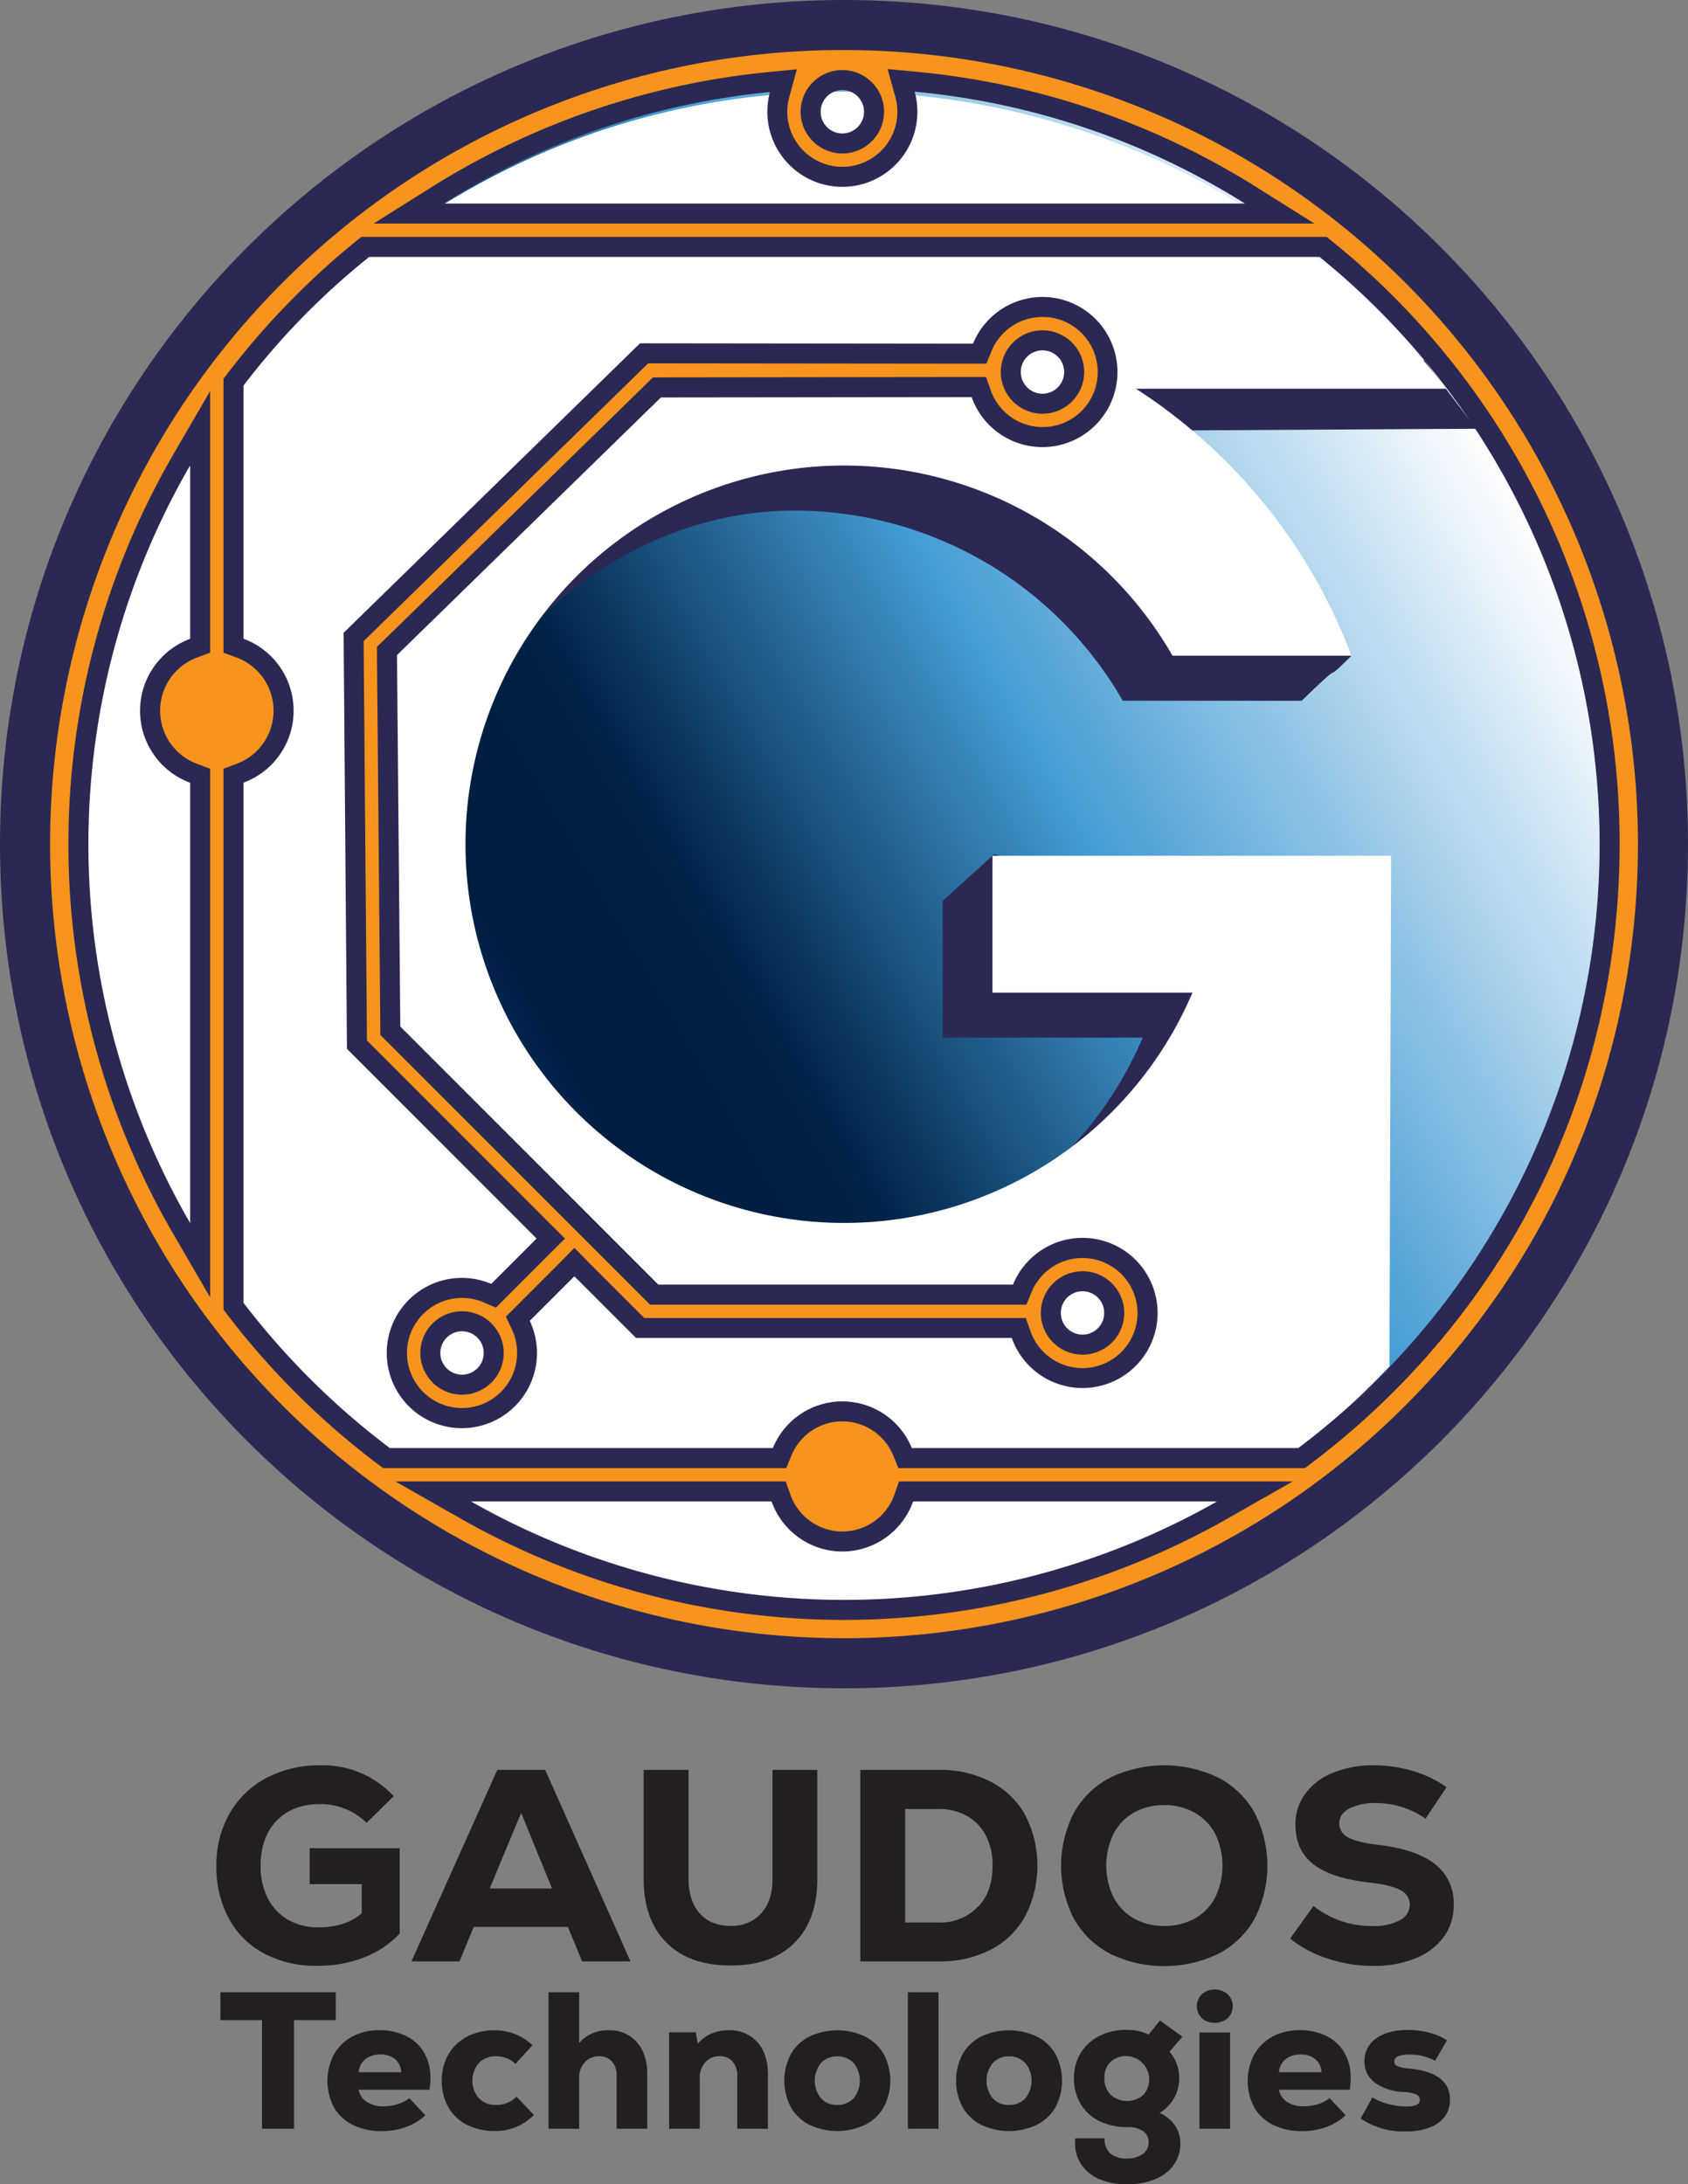 <svg xmlns="http://www.w3.org/2000/svg" xmlns:xlink="http://www.w3.org/1999/xlink" viewBox="0 0 506 654.66"><rect x="0" y="0" width="506" height="654.66" fill="#808080" stroke="none"/><defs><style>.cls-1{fill:#231f20;}.cls-2,.cls-4{fill:#2b2953;}.cls-2,.cls-7{fill-rule:evenodd;}.cls-3{fill:url(#linear-gradient);}.cls-5{fill:#fff;}.cls-6,.cls-7{fill:#f7941d;}</style><linearGradient id="linear-gradient" x1="57.03" y1="366.02" x2="449.28" y2="139.56" gradientUnits="userSpaceOnUse"><stop offset="0" stop-color="#17559c"/><stop offset="0.06" stop-color="#165398"/><stop offset="0.12" stop-color="#134c8d"/><stop offset="0.17" stop-color="#0e407a"/><stop offset="0.22" stop-color="#082f5f"/><stop offset="0.27" stop-color="#001c41"/><stop offset="0.36" stop-color="#001f44"/><stop offset="0.4" stop-color="#002348"/><stop offset="0.64" stop-color="#449cd4"/><stop offset="0.99" stop-color="#fafcfe"/><stop offset="1" stop-color="#fff"/></linearGradient></defs><g id="Layer_2" data-name="Layer 2"><g id="Name"><g id="Gaudos_Technologies" data-name="Gaudos Technologies"><path class="cls-1" d="M100.65,597.09v8.36H88.13V638H78.54V605.45H66.07v-8.36Z"/><path class="cls-1" d="M121.89,610.28a12.63,12.63,0,0,1,5.3,5,15.09,15.09,0,0,1,1.84,7.58,25.85,25.85,0,0,1-.29,3.45H107.5a5.45,5.45,0,0,0,2.4,3.6,8.71,8.71,0,0,0,5.09,1.37,14,14,0,0,0,4.21-.64,10.59,10.59,0,0,0,3.51-1.81l4.8,5.14a17,17,0,0,1-5.82,3.52,21,21,0,0,1-7.17,1.22,19.26,19.26,0,0,1-8.72-1.84,13.25,13.25,0,0,1-5.67-5.23,17,17,0,0,1,0-15.92,13.61,13.61,0,0,1,5.47-5.35,16.78,16.78,0,0,1,8.13-1.9A17.61,17.61,0,0,1,121.89,610.28Zm-12.37,6.87a5.47,5.47,0,0,0-2,3.92h12.75a5.36,5.36,0,0,0-1.84-3.92,6.75,6.75,0,0,0-4.48-1.4A6.89,6.89,0,0,0,109.52,617.15Z"/><path class="cls-1" d="M140,636.84a13.25,13.25,0,0,1-5.56-5.23,15.63,15.63,0,0,1-2-8,15.46,15.46,0,0,1,2-7.93A13.83,13.83,0,0,1,140,610.4a17.26,17.26,0,0,1,8.25-1.9,16.77,16.77,0,0,1,6.14,1.14,15.44,15.44,0,0,1,5.21,3.36l-5.09,5.56a8.24,8.24,0,0,0-5.79-2.28,6.92,6.92,0,0,0-5.15,2,8.1,8.1,0,0,0,0,10.6,6.91,6.91,0,0,0,5.18,2,8.27,8.27,0,0,0,6.08-2.51l5.21,5.5a15.92,15.92,0,0,1-11.59,4.8A18.31,18.31,0,0,1,140,636.84Z"/><path class="cls-1" d="M190.9,612.06q3.14,3.57,3.13,9.66V638h-9.18V622.25a6.44,6.44,0,0,0-1.38-4.39,4.79,4.79,0,0,0-3.83-1.58,5.63,5.63,0,0,0-4.36,1.81,6.74,6.74,0,0,0-1.67,4.74V638h-9.18V597.09h9.18V612.3a11.17,11.17,0,0,1,8.84-3.8A10.69,10.69,0,0,1,190.9,612.06Z"/><path class="cls-1" d="M227,612q3.19,3.51,3.19,9.71V638H221V622.25a6.34,6.34,0,0,0-1.4-4.39,4.88,4.88,0,0,0-3.86-1.58,5.54,5.54,0,0,0-4.33,1.81,6.81,6.81,0,0,0-1.64,4.74V638h-9.19v-28.9h8l.59,3.39a11.66,11.66,0,0,1,4.06-3,12.81,12.81,0,0,1,5.24-1A11,11,0,0,1,227,612Z"/><path class="cls-1" d="M242.56,636.78a13.35,13.35,0,0,1-5.52-5.29,17.06,17.06,0,0,1,0-15.8,13.42,13.42,0,0,1,5.52-5.29,19.56,19.56,0,0,1,16.82,0,13.34,13.34,0,0,1,5.56,5.29,17.06,17.06,0,0,1,0,15.8,13.28,13.28,0,0,1-5.56,5.29,19.47,19.47,0,0,1-16.82,0Zm13.32-7.92a8.36,8.36,0,0,0,0-10.54,6.37,6.37,0,0,0-4.92-2,6.3,6.3,0,0,0-4.86,2,8.36,8.36,0,0,0,0,10.54,6.3,6.3,0,0,0,4.86,2A6.37,6.37,0,0,0,255.88,628.86Z"/><path class="cls-1" d="M272.14,597.09h9.19V638h-9.19Z"/><path class="cls-1" d="M294.05,636.78a13.38,13.38,0,0,1-5.53-5.29,17.13,17.13,0,0,1,0-15.8,13.44,13.44,0,0,1,5.53-5.29,19.56,19.56,0,0,1,16.82,0,13.4,13.4,0,0,1,5.56,5.29,17.13,17.13,0,0,1,0,15.8,13.34,13.34,0,0,1-5.56,5.29,19.47,19.47,0,0,1-16.82,0Zm13.31-7.92a8.36,8.36,0,0,0,0-10.54,6.36,6.36,0,0,0-4.91-2,6.3,6.3,0,0,0-4.86,2,8.36,8.36,0,0,0,0,10.54,6.3,6.3,0,0,0,4.86,2A6.36,6.36,0,0,0,307.36,628.86Z"/><path class="cls-1" d="M352.21,637a9.52,9.52,0,0,1,1.61,5.47,10.79,10.79,0,0,1-2,6.41,12.66,12.66,0,0,1-5.62,4.27,22.13,22.13,0,0,1-8.42,1.49,20.58,20.58,0,0,1-8.2-1.52,12.25,12.25,0,0,1-5.41-4.33,11.37,11.37,0,0,1-1.9-6.5,12,12,0,0,1,.06-1.4h8.83a5.45,5.45,0,0,0,1.61,4.45,7.19,7.19,0,0,0,5,1.58,7.87,7.87,0,0,0,4.74-1.32,4.12,4.12,0,0,0,1.81-3.48,4,4,0,0,0-1.67-3.43,8.15,8.15,0,0,0-4.77-1.19,18.39,18.39,0,0,1-8.39-1.82,13.14,13.14,0,0,1-5.56-5.12,14.76,14.76,0,0,1-2-7.69,14.09,14.09,0,0,1,2-7.52,13.77,13.77,0,0,1,5.61-5.15,17.77,17.77,0,0,1,8.22-1.84,15.31,15.31,0,0,1,6.56,1.4l3.39-4.21,6.73,4.86-3.86,4.5a12.25,12.25,0,0,1,1.37,13.9,12.51,12.51,0,0,1-4.36,4.47A10.85,10.85,0,0,1,352.21,637Zm-9.45-9.16a7,7,0,0,0-9.83-9.92,6.63,6.63,0,0,0-1.87,4.95,6.71,6.71,0,0,0,1.87,4.94,7.35,7.35,0,0,0,9.83,0Z"/><path class="cls-1" d="M360.28,604.87a5.06,5.06,0,0,1,0-7.2,6,6,0,0,1,7.72,0,5,5,0,0,1,0,7.2,6.1,6.1,0,0,1-7.78,0Zm-.73,4.27h9.19V638h-9.19Z"/><path class="cls-1" d="M397.76,610.28a12.6,12.6,0,0,1,5.29,5,15.09,15.09,0,0,1,1.84,7.58,24.27,24.27,0,0,1-.29,3.45H383.36a5.52,5.52,0,0,0,2.4,3.6,8.76,8.76,0,0,0,5.09,1.37,14,14,0,0,0,4.22-.64,10.79,10.79,0,0,0,3.51-1.81l4.79,5.14a16.87,16.87,0,0,1-5.82,3.52,20.93,20.93,0,0,1-7.17,1.22,19.22,19.22,0,0,1-8.71-1.84,13.33,13.33,0,0,1-5.68-5.23,17,17,0,0,1,0-15.92,13.67,13.67,0,0,1,5.47-5.35,16.79,16.79,0,0,1,8.14-1.9A17.64,17.64,0,0,1,397.76,610.28Zm-12.38,6.87a5.5,5.5,0,0,0-2,3.92h12.76a5.37,5.37,0,0,0-1.85-3.92,6.74,6.74,0,0,0-4.47-1.4A6.9,6.9,0,0,0,385.38,617.15Z"/><path class="cls-1" d="M407.88,634.94l3.51-6.32a17.51,17.51,0,0,0,4.88,2,22.48,22.48,0,0,0,5.53.7q3.81,0,3.81-2a1.69,1.69,0,0,0-1.06-1.58A9.88,9.88,0,0,0,421,627a15.57,15.57,0,0,1-8.75-2.75,7.68,7.68,0,0,1-3.24-6.43,8.07,8.07,0,0,1,3.51-6.88q3.51-2.53,9.48-2.54a24.81,24.81,0,0,1,6.46.82,17.82,17.82,0,0,1,5.3,2.28l-3.57,6.14a15.53,15.53,0,0,0-7.78-1.87q-4.45,0-4.45,2.11a1.45,1.45,0,0,0,.91,1.34,9.38,9.38,0,0,0,3.07.7q6.19.48,9.45,2.81a7.63,7.63,0,0,1,3.24,6.56,8.15,8.15,0,0,1-3.56,7q-3.57,2.54-9.89,2.54A23.09,23.09,0,0,1,407.88,634.94Z"/><path class="cls-1" d="M119.81,553.91v25.58a28.67,28.67,0,0,1-10.7,7.17,37.83,37.83,0,0,1-14,2.51,33.1,33.1,0,0,1-15.95-3.69A25.73,25.73,0,0,1,68.6,575a32.38,32.38,0,0,1-3.73-15.83,30.82,30.82,0,0,1,3.93-15.62,27.48,27.48,0,0,1,11-10.66,33.88,33.88,0,0,1,16.28-3.81A28.82,28.82,0,0,1,118,538.33l-8.11,8a19,19,0,0,0-6.36-4.18A19.89,19.89,0,0,0,96,540.7q-8.28,0-13.08,5t-4.8,13.49a21,21,0,0,0,2.13,9.68,15.51,15.51,0,0,0,6.07,6.48,17.75,17.75,0,0,0,9.1,2.29c5.42,0,9.73-1.39,13-4.18v-8.77H92.83V553.91Z"/><path class="cls-1" d="M174.5,587.85l-4.26-10.33H142l-4.26,10.33H123.33l25.75-57.4h14.35L189,587.85Zm-18.28-44.52L146.79,566h18.69Z"/><path class="cls-1" d="M199.8,582.24q-6.86-6.86-6.85-19.15V530.45H206.4v32.64q0,6.55,3.32,10.33t9.31,3.77a11.65,11.65,0,0,0,9.18-3.77q3.36-3.76,3.36-10.33V530.45H245v32.64q0,12.3-6.8,19.15T219,589.08Q206.64,589.08,199.8,582.24Z"/><path class="cls-1" d="M297,534a24.93,24.93,0,0,1,10.33,10,33.18,33.18,0,0,1,0,30.26A24.89,24.89,0,0,1,297,584.33a32.86,32.86,0,0,1-15.54,3.52H257.9v-57.4h23.53A32.86,32.86,0,0,1,297,534Zm-3.9,37.56c3-3.07,4.43-7.19,4.43-12.39a19,19,0,0,0-2-9,14.31,14.31,0,0,0-5.66-5.9,16.62,16.62,0,0,0-8.4-2.09H271.34v34h10.09A15.43,15.43,0,0,0,293.07,571.54Z"/><path class="cls-1" d="M332.72,585.52A26.29,26.29,0,0,1,321.9,575a34.69,34.69,0,0,1,0-31.65,26.29,26.29,0,0,1,10.82-10.54,37.37,37.37,0,0,1,32.55,0,26.26,26.26,0,0,1,10.83,10.54,34.77,34.77,0,0,1,0,31.65,26.26,26.26,0,0,1-10.83,10.54,37.37,37.37,0,0,1-32.55,0ZM358.14,575a15.49,15.49,0,0,0,6.15-6.35,21.95,21.95,0,0,0,0-19,15.49,15.49,0,0,0-6.15-6.35A18.14,18.14,0,0,0,349,541a18,18,0,0,0-9.11,2.26,15.49,15.49,0,0,0-6.1,6.35,21.85,21.85,0,0,0,0,19,15.49,15.49,0,0,0,6.1,6.35,18.05,18.05,0,0,0,9.11,2.26A18.24,18.24,0,0,0,358.14,575Z"/><path class="cls-1" d="M398,587a34.85,34.85,0,0,1-11.27-6l7-9.76a28,28,0,0,0,17.79,6,16.18,16.18,0,0,0,8.08-1.73,5.21,5.21,0,0,0,3-4.67,4.8,4.8,0,0,0-2.79-4.35q-2.79-1.54-8.85-2.21-11.73-1.3-17.18-5.49t-5.46-12a15.23,15.23,0,0,1,3-9.26,18.89,18.89,0,0,1,8.28-6.23,31.76,31.76,0,0,1,12.3-2.22,40.42,40.42,0,0,1,11.68,1.72,34,34,0,0,1,10.05,4.84l-6.32,9.43a25.47,25.47,0,0,0-14.84-4.67,16.56,16.56,0,0,0-8,1.64q-3,1.64-3,4.43a4.6,4.6,0,0,0,2.59,4.18q2.58,1.47,8.65,2.21,11.64,1.32,17.38,5.78A14.69,14.69,0,0,1,435.75,571a15.74,15.74,0,0,1-3,9.55,19.36,19.36,0,0,1-8.53,6.4,33.09,33.09,0,0,1-12.63,2.26A43.44,43.44,0,0,1,398,587Z"/></g></g><g id="Logo"><g id="Orange_Circle" data-name="Orange Circle"><path class="cls-2" d="M506,253c0,139.73-113.27,253-253,253S0,392.73,0,253,113.27,0,253,0,506,113.27,506,253ZM253,23.51C126.26,23.51,23.51,126.26,23.51,253S126.26,482.49,253,482.49,482.49,379.74,482.49,253,379.74,23.51,253,23.51Z"/></g><g id="Blue_Circle_Background" data-name="Blue Circle Background"><path class="cls-3" d="M479.6,252.53C480,380,378.19,479,253.1,479S26.6,377.63,26.6,252.53,128,26,253.1,26,479.2,127.44,479.6,252.53Z"/></g><g id="G"><g id="White"><path id="G-Shadow" class="cls-4" d="M401.6,423C350.15,476.76,114.21,385,84.1,263.53,73.09,219.16,124.66,157.11,197,132c97.51-33.85,230-24,230-24l15.5,20.5L354,129s37.67,40.68,51.1,67.53c-10,10,0-1-14.9,13.5H336.56a113.47,113.47,0,0,0-98.46-57c-62.69,0-113.5,58.82-113.5,113.5A113.52,113.52,0,0,0,342.54,311H282.6V270L298,256l53.54,14H402.1"/><path id="G-2" data-name="G" class="cls-5" d="M416.5,409.5c-51.44,53.73-90,71-164.5,71C126.91,480.5,25.5,379.09,25.5,254S126.91,27.5,252,27.5c73.38,0,140.11,34.9,181.5,89h-93a164,164,0,0,1,64.6,80H351.46a113.5,113.5,0,1,0,6,101H297.5v-41H417"/></g></g><g id="Circuit"><g id="Black"><path class="cls-6" d="M138.5,425a19.5,19.5,0,0,1,0-39,19.25,19.25,0,0,1,7.61,1.55l1.87.79,17.14-17.14L107,313.09l-1-122.18,87.1-85,100.61.11.76-1.86a19.5,19.5,0,1,1-.33,13.87l-.71-2-96.5.11-80.89,79,1,113.82L196.1,388l109.58,0,.77-1.86a19.5,19.5,0,1,1-.33,13.86l-.71-2L191.9,398l-19.7-19.7-17,17,.91,1.91A19.23,19.23,0,0,1,158,405.5,19.53,19.53,0,0,1,138.5,425Zm0-29a9.5,9.5,0,1,0,9.5,9.5A9.51,9.51,0,0,0,138.5,396Zm186-12a9.5,9.5,0,1,0,9.5,9.5A9.51,9.51,0,0,0,324.5,384Zm-12-282a9.5,9.5,0,1,0,9.5,9.5A9.51,9.51,0,0,0,312.5,102Z"/><path class="cls-4" d="M312.5,95A16.5,16.5,0,1,1,297,117l-1.42-4h-4.24l-93.16.11h-2.44l-1.74,1.7-79.11,77.23L113,193.84l0,2.55L114,307.71l0,2.45,1.74,1.74,77.37,77.37,1.76,1.76h2.48l106.33,0h4l1.52-3.72a16.5,16.5,0,1,1-.28,11.71l-1.41-4h-4.24l-110.15,0-16.7-16.7L172.2,374,168,378.27l-13.36,13.36-3,3,1.82,3.83A16.19,16.19,0,0,1,155,405.5,16.5,16.5,0,1,1,138.5,389a16.34,16.34,0,0,1,6.44,1.31l3.73,1.59,2.86-2.87,13.59-13.59,4.25-4.24L165.12,367,110,311.84l-1-119.68,85.31-83.27,97.37.1h4l1.53-3.73A16.45,16.45,0,0,1,312.5,95m0,29A12.5,12.5,0,1,0,300,111.5,12.52,12.52,0,0,0,312.5,124m12,282A12.5,12.5,0,1,0,312,393.5,12.52,12.52,0,0,0,324.5,406m-186,12A12.5,12.5,0,1,0,126,405.5,12.52,12.52,0,0,0,138.5,418m174-329a22.52,22.52,0,0,0-20.82,14l-99.82-.11L103,189.66,104,314.34l56.85,56.86-13.59,13.59a22.52,22.52,0,1,0,11.54,11.08l13.37-13.36L190.66,401l112.63,0a22.5,22.5,0,1,0,.38-16l-106.33,0L120,307.66,119,196.34l79.11-77.22,93.15-.11A22.5,22.5,0,1,0,312.5,89Zm0,29a6.5,6.5,0,1,1,6.5-6.5,6.51,6.51,0,0,1-6.5,6.5Zm12,282a6.5,6.5,0,1,1,6.5-6.5,6.51,6.51,0,0,1-6.5,6.5Zm-186,12a6.5,6.5,0,1,1,6.5-6.5,6.51,6.51,0,0,1-6.5,6.5Z"/><circle class="cls-4" cx="252.5" cy="442.5" r="14.5"/></g></g><path class="cls-7" d="M253,494A241,241,0,0,1,82.59,82.59a241,241,0,0,1,384.48,281.2,243.27,243.27,0,0,1-71.84,83.77l0,0A239.15,239.15,0,0,1,253,494ZM139.72,452.61a229.68,229.68,0,0,0,226.6,0l9.85-5.61H271.59l-.71,2a19.49,19.49,0,0,1-36.76,0l-.71-2H129.86ZM252.5,423a19.44,19.44,0,0,1,18.05,12.14l.76,1.86H390.18l.8-.6C449.14,392.57,482.5,325.72,482.5,253A228.69,228.69,0,0,0,397.45,74.67l-.83-.67H109.38l-.83.67a231.39,231.39,0,0,0-37.93,39.05l-.62.81v79l2,.72a20,20,0,0,1,0,37.52l-2,.72v159l.62.81a230.9,230.9,0,0,0,44.44,44.1l.8.6H233.69l.76-1.86A19.44,19.44,0,0,1,252.5,423ZM54.41,138a229.61,229.61,0,0,0,0,230.12L60,377.71V232.48l-2-.72a20,20,0,0,1,0-37.52l2-.72v-65.2ZM230.5,24.6a229.78,229.78,0,0,0-99.28,33.86L122.39,64H383.61l-8.83-5.54a229.56,229.56,0,0,0-100.33-34l-4.33-.41,1.17,4.2A19.5,19.5,0,1,1,233,33.5a19.39,19.39,0,0,1,.69-5.13l1.14-4.19Zm22-.6a9.5,9.5,0,1,0,9.5,9.5A9.51,9.51,0,0,0,252.5,24Z"/><path class="cls-4" d="M253,15A238.08,238.08,0,0,1,464.41,362.41a240.14,240.14,0,0,1-70.87,82.66l-.12.09A238,238,0,0,1,84.71,84.71,237.21,237.21,0,0,1,253,15m-.5,35A16.52,16.52,0,0,1,236,33.5a16.8,16.8,0,0,1,.58-4.34l2.29-8.39-8.66.84A232.75,232.75,0,0,0,129.63,55.92L112,67H394L376.37,55.92A232.49,232.49,0,0,0,274.73,21.51l-8.66-.81,2.33,8.39A16.5,16.5,0,0,1,252.5,50m0-4A12.5,12.5,0,1,0,240,33.5,12.52,12.52,0,0,0,252.5,46M114.86,440H235.7l1.52-3.73a16.5,16.5,0,0,1,30.56,0L269.3,440H391.18l1.6-1.21C451.71,394.39,485.5,326.67,485.5,253A231.67,231.67,0,0,0,399.34,72.34L397.69,71H108.31l-1.65,1.34A234.79,234.79,0,0,0,68.23,111.9L67,113.51v82.1l3.91,1.45a17,17,0,0,1,0,31.88L67,230.39V392.51l1.23,1.61a233.74,233.74,0,0,0,45,44.67l1.61,1.21M63,388.85V230.39l-3.91-1.45a17,17,0,0,1,0-31.88L63,195.61V117.18L51.81,136.45a232.66,232.66,0,0,0,0,233.14L63,388.85M252.5,459a16.55,16.55,0,0,1-15.56-11l-1.41-4h-117l19.71,11.22a232.7,232.7,0,0,0,229.57,0L387.51,444h-118l-1.42,4a16.53,16.53,0,0,1-15.55,11M253,9C118.24,9,9,118.24,9,253S118.24,497,253,497a242.91,242.91,0,0,0,144-47h0v0A243.66,243.66,0,0,0,497,253C497,118.24,387.76,9,253,9Zm-.5,31a6.5,6.5,0,1,1,6.5-6.5,6.51,6.51,0,0,1-6.5,6.5Zm0,16a22.5,22.5,0,0,0,21.68-28.52,225.27,225.27,0,0,1,99,33.52H132.81a225.36,225.36,0,0,1,98-33.42A22.51,22.51,0,0,0,252.5,56ZM116.86,434A228,228,0,0,1,73,390.48V234.57a23,23,0,0,0,0-43.14V115.54A228.36,228.36,0,0,1,110.44,77H395.56a226.49,226.49,0,0,1-6.39,357H273.33a22.5,22.5,0,0,0-41.66,0ZM57,366.57a226.64,226.64,0,0,1,0-227.11v52a23,23,0,0,0,0,43.14v132ZM252.5,465a22.54,22.54,0,0,0,21.21-15h91.12a226.66,226.66,0,0,1-223.63,0h90.09a22.54,22.54,0,0,0,21.21,15Z"/></g></g></svg>